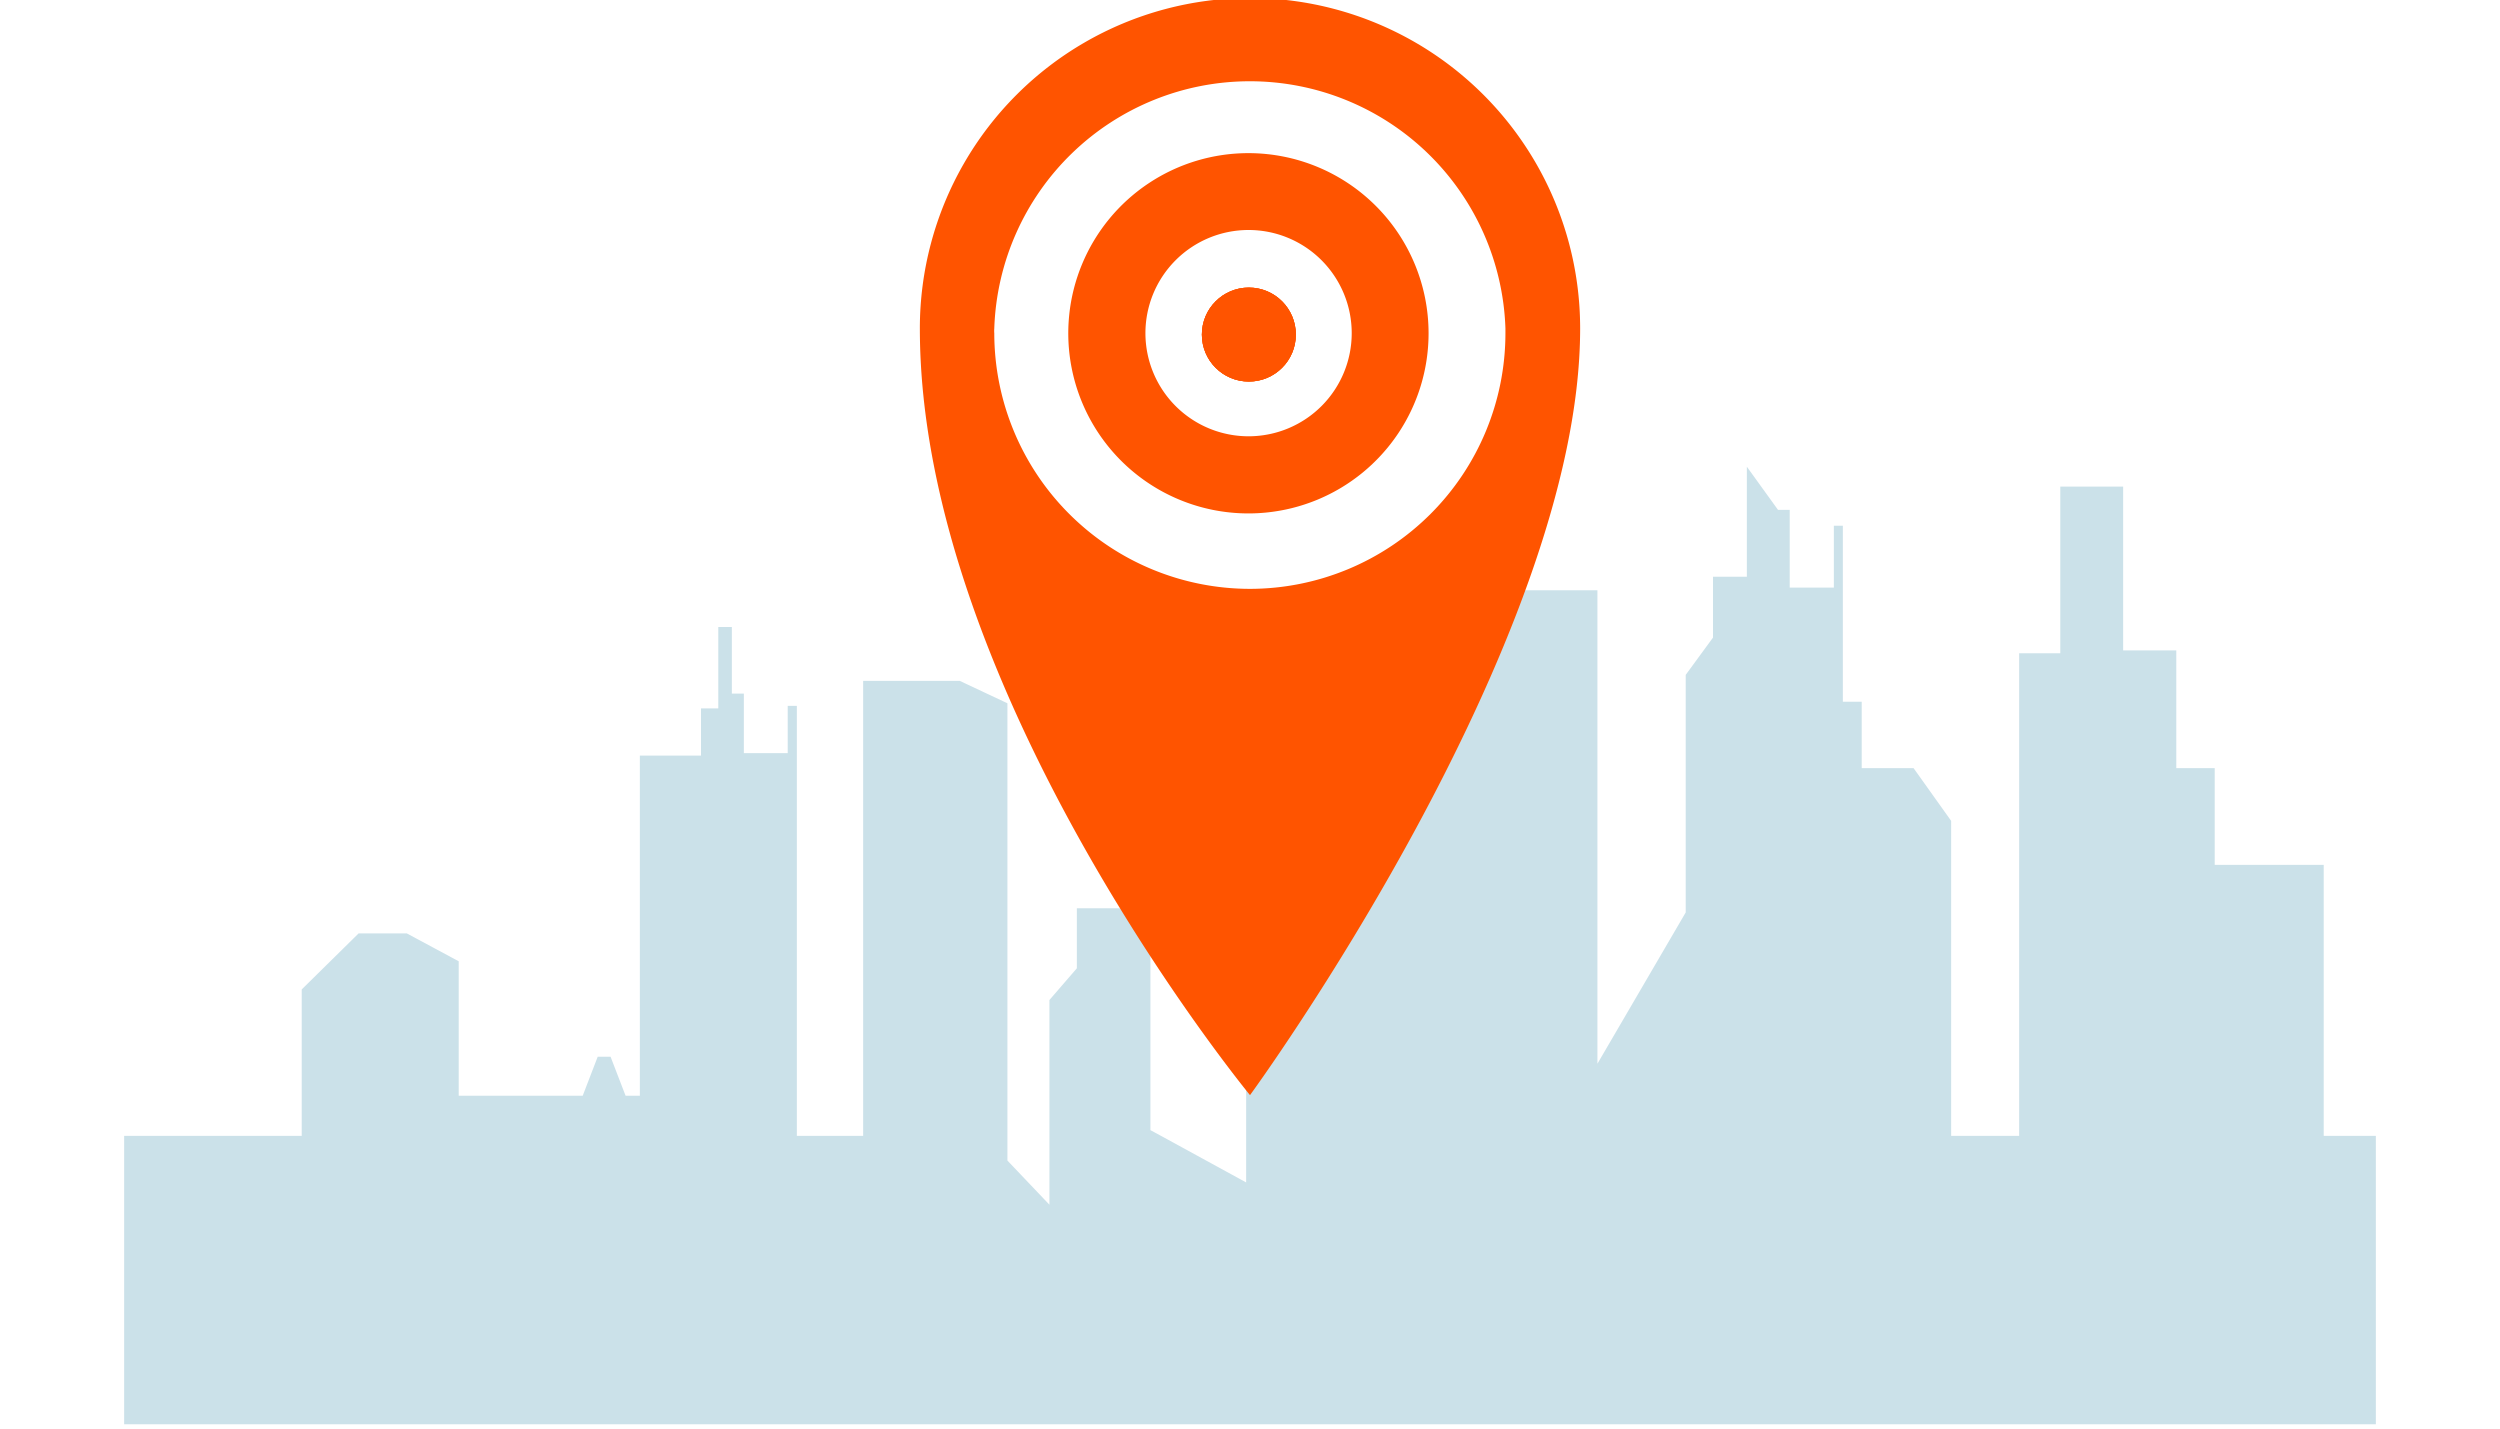 <svg id="Layer_1" data-name="Layer 1" xmlns="http://www.w3.org/2000/svg" viewBox="0 0 175 100"><defs><style>.cls-1{fill:#cbe1e9;}.cls-2{fill:#ff5400;}</style></defs><polygon class="cls-1" points="162.66 79.51 162.66 60.54 155.03 60.54 155.03 53.77 152.34 53.77 152.34 45.53 148.62 45.53 148.62 34.06 144.22 34.06 144.22 45.73 141.34 45.73 141.34 79.51 136.58 79.51 136.58 57.46 133.95 53.77 130.32 53.77 130.32 49.12 129 49.12 129 36.8 128.37 36.8 128.37 41.13 125.28 41.13 125.28 35.69 124.46 35.69 122.28 32.67 122.28 40.37 119.91 40.37 119.91 44.63 118 47.24 118 63.87 111.82 74.46 111.82 41.32 89.41 41.32 89.41 68.86 89.41 68.86 87.23 68.73 87.23 79.51 87.23 82.77 81.27 79.51 80.53 79.11 80.53 63.58 75.38 63.58 75.38 67.78 73.46 70 73.46 79.51 73.46 84.33 70.52 81.24 70.52 79.51 70.52 49.23 67.18 47.66 60.42 47.66 60.42 79.51 55.78 79.51 55.78 49.41 55.14 49.41 55.14 52.72 52.07 52.72 52.07 48.55 51.23 48.55 51.23 43.89 50.28 43.89 50.28 49.59 49.07 49.59 49.07 52.89 44.79 52.89 44.79 76.7 43.79 76.7 42.74 73.97 41.84 73.97 40.79 76.7 32.11 76.7 32.11 67.29 28.48 65.34 25.1 65.34 21.12 69.26 21.12 79.51 8.69 79.51 8.69 99.7 166.31 99.7 166.31 79.51 162.66 79.51"/><circle class="cls-2" cx="87.42" cy="23.42" r="3.29"/><circle class="cls-2" cx="87.42" cy="23.42" r="3.29"/><path class="cls-2" d="M87.42,10.72A12.61,12.61,0,1,0,100,23.34h0A12.61,12.61,0,0,0,87.42,10.72Zm0,19.82a7.22,7.22,0,1,1,7.2-7.23v0A7.22,7.22,0,0,1,87.42,30.54Z"/><circle class="cls-2" cx="87.42" cy="23.42" r="3.29"/><path class="cls-2" d="M87.5-.14A23.12,23.12,0,0,0,64.39,23c0,25.56,23.11,53.66,23.11,53.66S110.61,45.07,110.61,23A23.12,23.12,0,0,0,87.5-.14Zm0,41.36A17.91,17.91,0,0,1,69.6,23.33a1.93,1.93,0,0,1,0-.34,17.9,17.9,0,0,1,35.78,0v.34A17.9,17.9,0,0,1,87.5,41.22Z"/></svg>